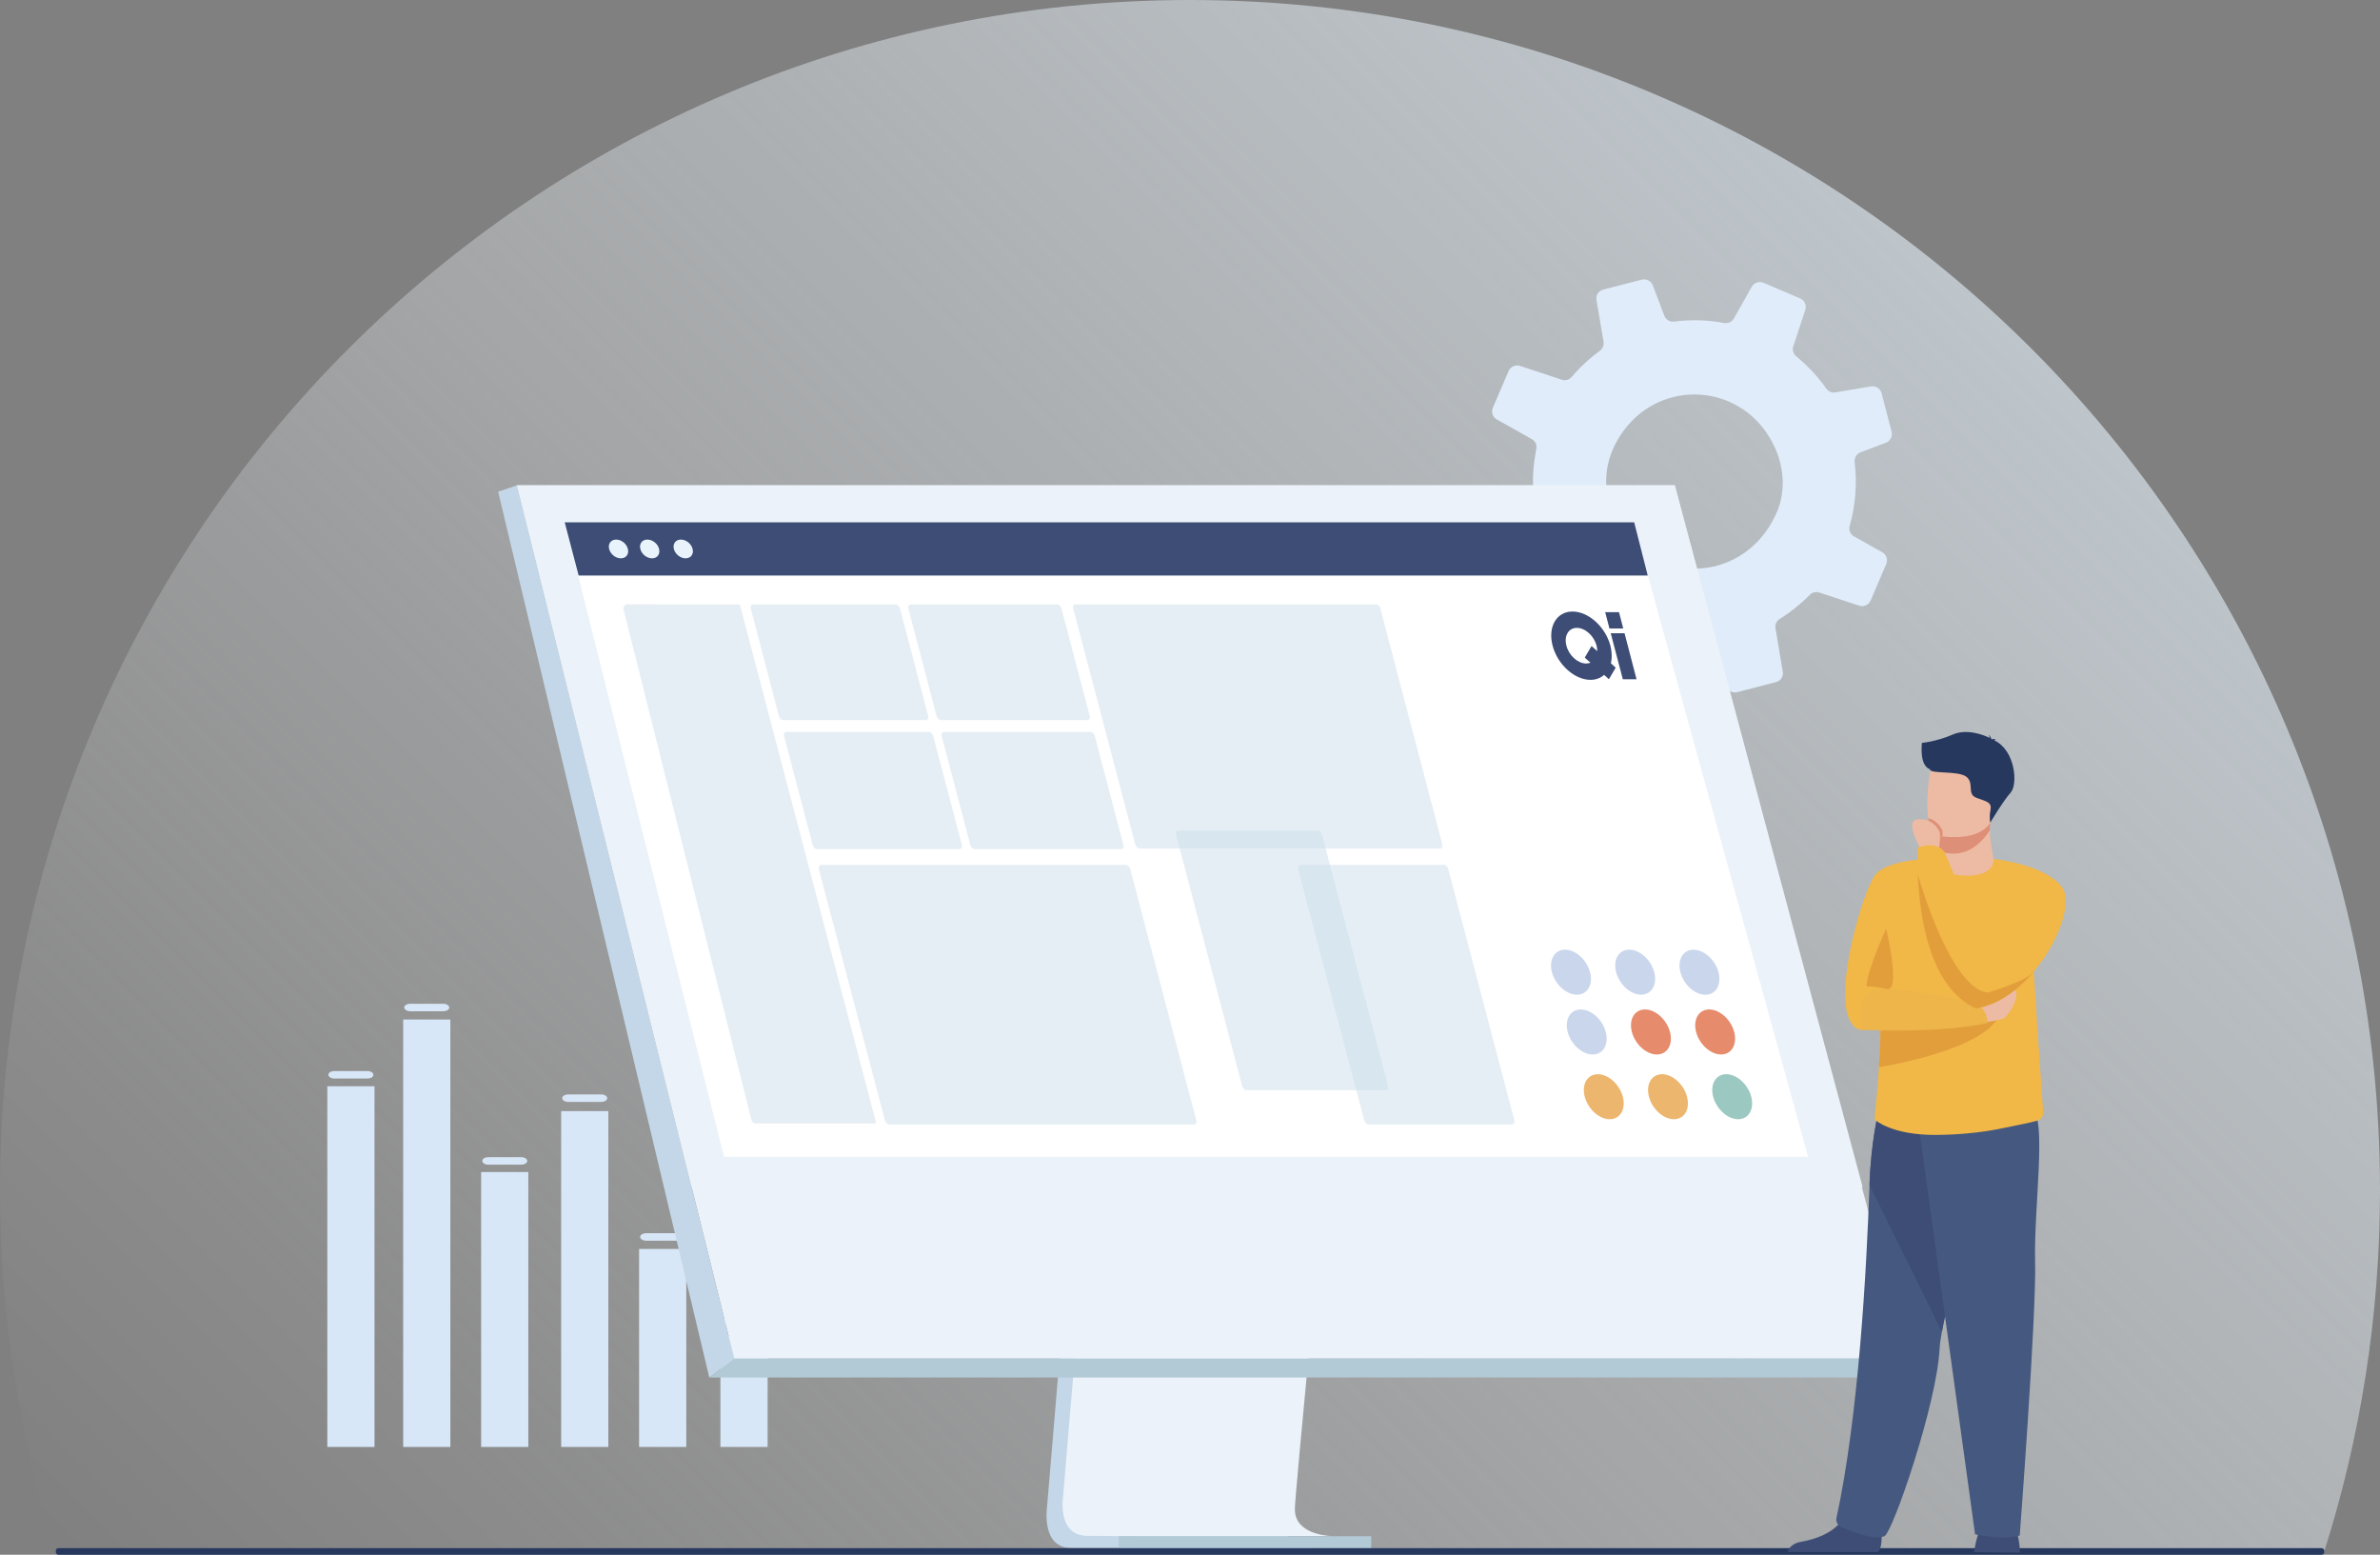 <?xml version="1.0" encoding="utf-8"?>
<!-- Generator: Adobe Illustrator 27.0.0, SVG Export Plug-In . SVG Version: 6.00 Build 0)  -->
<svg version="1.1" id="_x2018_лой_x5F_1" xmlns="http://www.w3.org/2000/svg" xmlns:xlink="http://www.w3.org/1999/xlink"
	 x="0px" y="0px" width="2739px" height="1788.8px" viewBox="0 0 2739 1788.8" style="enable-background:new 0 0 2739 1788.8;"
	 xml:space="preserve">
<rect x="0" y="0" width="2739" height="1788.8" fill="#808080" stroke="none"/>
<style type="text/css">
	.st0{opacity:0.6;fill:url(#SVGID_1_);enable-background:new    ;}
	.st1{fill:#E0ECFA;}
	.st2{fill:#D8E7F7;}
	.st3{fill:#C4D7E8;}
	.st4{fill:#EBF2F9;}
	.st5{fill:#B2C9D6;}
	.st6{fill:#FFFFFF;}
	.st7{fill:#27385F;}
	.st8{fill:#3D4D75;}
	.st9{opacity:0.5;fill:#CCDEEA;enable-background:new    ;}
	.st10{opacity:0.5;fill:#97AED8;enable-background:new    ;}
	.st11{fill:#E68B6C;}
	.st12{fill:#EDB66F;}
	.st13{fill:#9BC9C1;}
	.st14{fill:#E9F3FC;}
	.st15{fill:#45587F;}
	.st16{fill:#F1B747;}
	.st17{fill:#EDBBA3;}
	.st18{fill:#DE8F77;}
	.st19{fill:#E29E3B;}
	.st20{fill:#EDB54A;}
</style>
<g>
	
		<linearGradient id="SVGID_1_" gradientUnits="userSpaceOnUse" x1="455.134" y1="-387.034" x2="2283.866" y2="1441.697" gradientTransform="matrix(1 0 0 -1 0 1788.8)">
		<stop  offset="0" style="stop-color:#FFFFFF;stop-opacity:0"/>
		<stop  offset="1" style="stop-color:#E7F3FC"/>
	</linearGradient>
	<path class="st0" d="M2674.9,1784.8c41.6-131,64.1-270.5,64.1-415.3C2739,613.1,2125.8,0,1369.5,0S0,613.1,0,1369.5
		c0,144.8,22.5,284.3,64.1,415.3H2674.9z"/>
	<g>
		<g>
			<path class="st1" d="M2152.8,690.9l17.6-41.1l0.4-1c2.1-5,0.1-10.8-4.6-13.4l-32.6-18.3c-0.5-0.3-1-0.6-1.5-1
				c-3.2-2.6-4.7-7-3.4-11c6.8-23.9,8.7-48.8,5.7-73.5c-0.1-1-0.1-2,0.1-3c0.6-3.7,3.2-6.9,6.7-8.2l29.2-11c3.8-1.5,6.4-5,6.8-8.9
				c0.1-1.2,0-2.5-0.3-3.7l-11.4-44.2c-1.4-5.4-6.8-9-12.4-8l-40.9,6.9c-4,0.7-8.1-1-10.4-4.4c-3.4-4.8-7-9.5-10.9-14
				c-7.3-8.5-15.2-16.2-23.6-23l0,0c-3.5-2.9-4.9-7.5-3.5-11.7l13.2-40l0.6-2c1.7-5.1-0.8-10.8-5.9-13l-42-18
				c-5.1-2.2-11.1-0.2-13.8,4.7l-20.4,36.2c-2.3,4-6.8,6.2-11.3,5.3c-19-3.5-38.4-4.1-57.6-1.6c-4.9,0.6-9.5-2.2-11.3-6.9
				l-13.1-34.6c-2-5.3-7.6-8.1-12.9-6.7l-44.4,11.4c-5.2,1.4-8.6,6.5-7.6,11.8l8.1,48.1c0.7,4.1-1,8.2-4.3,10.6
				c-4.1,3-8.2,6.2-12.1,9.6c-7.4,6.4-14.2,13.2-20.3,20.4c-2.8,3.3-7.2,4.6-11.3,3.2l-48.1-15.9c-5.3-1.7-11,0.9-13.2,6l-18.1,42.2
				c-1.9,4.5-0.5,9.7,3.3,12.6c0.4,0.3,0.8,0.6,1.3,0.8l40.2,22.6c3.7,2.1,5.9,6.2,5.4,10.4c0,0.4-0.1,0.7-0.2,1.1
				c-0.2,1.1-0.5,2.1-0.6,3.3c-2.5,13-3.5,26.4-3.2,39.7c0.2,4.4-2.6,8.5-6.8,10.1l-36.5,13.8c-5.2,1.9-8,7.5-6.6,12.9l2.5,9.8
				l8.9,34.3c1.4,5.4,6.7,8.8,12.2,7.9l40.3-6.8c4.3-0.8,8.5,1.3,10.7,5.1c5.7,9.9,12.5,19.5,20.3,28.5c5.8,6.7,12,13,18.5,18.6
				l-2.8,8.4l-11.3,34.4c-1.4,4.2,0,8.9,3.5,11.5c0.7,0.6,1.5,1,2.4,1.4l42.3,18.2c5,2.1,10.8,0.1,13.5-4.6l13.9-24.8
				c2.3-4.2,7.3-6.3,12-5.1c19.2,5.2,39.1,7.3,58.8,6.3c4.7-0.2,8.9,2.5,10.4,6.8l16.5,43.7c1.9,4.9,7.1,7.6,12.2,6.3l44.9-11.6
				c5.3-1.4,8.7-6.6,7.7-11.9l-8.4-50c-0.8-4.3,1.2-8.6,5-10.9c8-4.9,15.7-10.6,23.1-17c4-3.4,7.8-7,11.4-10.6
				c2.8-2.9,7.1-3.9,10.9-2.7l46.1,15.2C2144.8,698.6,2150.5,696,2152.8,690.9z M2033,497.9c20.8,30.4,23.3,64.9,11.9,91.3
				c-40.2,92.5-164.8,84.3-193-11.1c-6.9-24.5-4-51.8,13.7-78.4C1906.9,438,1993.3,439.8,2033,497.9z"/>
		</g>
		<g>
			<rect x="829.1" y="1537.2" class="st2" width="54.3" height="127.6"/>
			<path class="st2" d="M876.6,1524.5h-38.2c-3.7,0-6.8-2-6.8-4.3l0,0c0-2.4,3.1-4.3,6.8-4.3h38.2c3.7,0,6.8,2,6.8,4.3l0,0
				C883.3,1522.6,880.3,1524.5,876.6,1524.5z"/>
			<rect x="735.5" y="1437" class="st2" width="54.3" height="227.8"/>
			<path class="st2" d="M781.7,1427.5h-38.2c-3.7,0-6.8-2-6.8-4.3l0,0c0-2.4,3.1-4.3,6.8-4.3h38.2c3.7,0,6.8,2,6.8,4.3l0,0
				C788.5,1425.6,785.5,1427.5,781.7,1427.5z"/>
			<rect x="645.8" y="1278.4" class="st2" width="54.3" height="386.4"/>
			<path class="st2" d="M692,1267.8h-38.2c-3.7,0-6.8-2-6.8-4.3l0,0c0-2.4,3.1-4.3,6.8-4.3H692c3.7,0,6.8,2,6.8,4.3l0,0
				C698.8,1265.9,695.8,1267.8,692,1267.8z"/>
			<rect x="553.7" y="1348.5" class="st2" width="54.3" height="316.3"/>
			<path class="st2" d="M600,1340h-38.2c-3.7,0-6.8-2-6.8-4.3l0,0c0-2.4,3.1-4.3,6.8-4.3H600c3.7,0,6.8,2,6.8,4.3l0,0
				C606.8,1338.1,603.7,1340,600,1340z"/>
			<rect x="464" y="1173" class="st2" width="54.3" height="491.8"/>
			<path class="st2" d="M510.3,1163.5H472c-3.7,0-6.8-2-6.8-4.3l0,0c0-2.4,3.1-4.3,6.8-4.3h38.2c3.7,0,6.8,2,6.8,4.3l0,0
				C517.1,1161.6,514,1163.5,510.3,1163.5z"/>
			<rect x="376.7" y="1249.8" class="st2" width="54.3" height="415"/>
			<path class="st2" d="M422.9,1240.9h-38.2c-3.7,0-6.8-2-6.8-4.3l0,0c0-2.4,3.1-4.3,6.8-4.3h38.2c3.7,0,6.8,2,6.8,4.3l0,0
				C429.7,1239,426.7,1240.9,422.9,1240.9z"/>
		</g>
		<g>
			<path class="st3" d="M1269,973l-64.1,761.7c0,0-6.7,46.2,27.6,46.3c56.5,0.1,281.1,0,281.1,0s-42.5-9.6-42-31.2
				c0.6-25.5,74.9-784,74.9-784L1269,973z"/>
			<path class="st4" d="M1534.8,1767.4c-11.1,0-228.6,0.4-283.6-0.3c-24-0.3-28.2-21.3-28.4-34.9c-0.1-6.5,0.7-11.3,0.7-11.3
				l1.7-19.8l4.2-50.5l3.8-44.6l4.8-57.3l4.1-48.4l45.5-541.3l277.5-7.2c0,0-31.3,317.4-53.4,548.5c-2.5,25.7-4.8,50.4-7,73.5
				c-0.7,7.4-1.4,14.5-2,21.6c-2.1,21.9-3.9,41.9-5.6,59.7c-0.9,9.3-1.7,18-2.4,26c-2.8,31.2-4.5,51.1-4.5,54.8
				c0,2.2,0.2,4.3,0.5,6.2C1495.4,1766.3,1530.6,1767.4,1534.8,1767.4z"/>
			<polygon class="st4" points="595,558.4 751,1185.3 772.4,1271.1 845,1563.1 2195.3,1563.1 1927.4,558.4 			"/>
			<polygon class="st3" points="594.9,558.4 573.3,565.7 816.3,1584.9 845,1563.1 			"/>
			<polygon class="st5" points="816.3,1584.9 2158.3,1584.9 2195.3,1563.1 845,1563.1 			"/>
			<rect x="1287.5" y="1767.5" class="st5" width="290.6" height="13.8"/>
			<polygon class="st4" points="594.9,558.4 1927.4,558.4 2143.6,1365.8 795.9,1365.8 			"/>
			<polygon class="st6" points="2080.8,1330.9 833.2,1330.9 788.6,1153.3 771.3,1084.5 764.3,1056.5 718.5,874 716.1,864.5 
				691.9,768 681.1,724.8 671.8,688 650.1,601.7 1879.8,601.7 1903.6,688 1913.7,724.8 1925.6,768 2004,1052.4 2004,1052.4 
				2010.7,1076.5 2013.8,1087.7 2067.9,1284 			"/>
		</g>
		<path class="st7" d="M2671.8,1788.8H67.3c-1.7,0-3.1-1.4-3.1-3.1v-1.4c0-1.7,1.4-3.1,3.1-3.1h2604.5c1.7,0,3.1,1.4,3.1,3.1v1.4
			C2674.9,1787.4,2673.5,1788.8,2671.8,1788.8z"/>
		<g>
			<polygon class="st8" points="1896.3,662.2 665.9,662.2 649.9,601 1880.7,601 			"/>
			<path class="st9" d="M1008.4,1292.5H869.5c-2.2,0-4.1-1.5-4.6-3.6L717.6,701.2c-0.8-3,1.5-5.9,4.6-5.9l129.3,0.3L1008.4,1292.5z"
				/>
			
				<ellipse transform="matrix(0.83 -0.558 0.558 0.83 -352.075 1220.36)" class="st10" cx="1825.8" cy="1187.7" rx="20.2" ry="28.1"/>
			
				<ellipse transform="matrix(0.83 -0.558 0.558 0.83 -339.52 1261.586)" class="st11" cx="1899.7" cy="1187.7" rx="20.2" ry="28.1"/>
			
				<ellipse transform="matrix(0.83 -0.558 0.558 0.83 -326.957 1302.811)" class="st11" cx="1973.6" cy="1187.7" rx="20.2" ry="28.1"/>
			
				<ellipse transform="matrix(0.83 -0.558 0.558 0.83 -390.295 1243.952)" class="st12" cx="1845.4" cy="1262.2" rx="20.2" ry="28.1"/>
			
				<ellipse transform="matrix(0.83 -0.558 0.558 0.83 -377.735 1285.177)" class="st12" cx="1919.3" cy="1262.2" rx="20.2" ry="28.1"/>
			
				<ellipse transform="matrix(0.83 -0.558 0.558 0.83 -365.176 1326.402)" class="st13" cx="1993.2" cy="1262.2" rx="20.2" ry="28.1"/>
			
				<ellipse transform="matrix(0.83 -0.558 0.558 0.83 -316.786 1198.566)" class="st10" cx="1807.7" cy="1118.9" rx="20.2" ry="28.1"/>
			
				<ellipse transform="matrix(0.83 -0.558 0.558 0.83 -304.227 1239.791)" class="st10" cx="1881.6" cy="1118.9" rx="20.2" ry="28.1"/>
			
				<ellipse transform="matrix(0.83 -0.558 0.558 0.83 -291.668 1281.016)" class="st10" cx="1955.5" cy="1119" rx="20.2" ry="28.1"/>
			<path class="st9" d="M1374,1293.8h-350.4c-2.2,0-4.6-2.1-5.2-4.7l-76.1-289.3c-0.7-2.6,0.6-4.7,2.8-4.7h350.4
				c2.2,0,4.6,2.1,5.2,4.7l76.1,289.3C1377.4,1291.7,1376.2,1293.8,1374,1293.8z"/>
			<path class="st9" d="M1594.7,1254.3h-160c-2.2,0-4.6-2.1-5.2-4.7l-76.1-289.3c-0.7-2.6,0.6-4.7,2.8-4.7h160
				c2.2,0,4.6,2.1,5.2,4.7l76.1,289.3C1598.1,1252.2,1596.9,1254.3,1594.7,1254.3z"/>
			<path class="st9" d="M1740,1293.8h-164.8c-2.2,0-4.6-2.1-5.2-4.7l-76.1-289.3c-0.7-2.6,0.6-4.7,2.8-4.7h164.8
				c2.2,0,4.6,2.1,5.2,4.7l76.1,289.3C1743.4,1291.7,1742.2,1293.8,1740,1293.8z"/>
			<path class="st9" d="M1657.2,976.3h-345.5c-2.2,0-4.6-2.1-5.2-4.7l-71.4-271.5c-0.7-2.6,0.6-4.7,2.8-4.7h345.5
				c2.2,0,4.6,2.1,5.2,4.7l71.3,271.5C1660.6,974.1,1659.4,976.3,1657.2,976.3z"/>
			<g>
				<path class="st8" d="M1825.4,763.4c-9.6,0-19.8-9.2-22.7-20.5c-3-11.3,2.4-20.5,12-20.5s19.8,9.2,22.7,20.5
					c0.6,2.2,0.8,4.3,0.8,6.3l-6.6-5.9l-7.8,13.3l6.6,5.9C1829,763,1827.3,763.4,1825.4,763.4 M1853.3,742.9
					c-5.7-21.7-25.2-39.3-43.6-39.3s-28.6,17.6-22.9,39.3s25.2,39.3,43.6,39.3c6.3,0,11.6-2.1,15.7-5.7l5.5,5l7.8-13.3l-5.5-5
					C1855.3,757.2,1855.2,750.3,1853.3,742.9"/>
				<polygon class="st8" points="1867.6,781.5 1883.4,781.5 1869.6,728.6 1853.7,728.6 				"/>
				<polygon class="st8" points="1852.2,723.1 1868.1,723.1 1863.2,704.3 1847.3,704.3 				"/>
			</g>
			<path class="st9" d="M1065.4,828.5H901.6c-2.2,0-4.6-2.1-5.2-4.7L864,700.1c-0.7-2.6,0.6-4.7,2.8-4.7h163.7
				c2.2,0,4.6,2.1,5.2,4.7l32.5,123.7C1068.8,826.4,1067.6,828.5,1065.4,828.5z"/>
			<path class="st9" d="M1251.3,828.5H1083c-2.2,0-4.6-2.1-5.2-4.7l-32.4-123.7c-0.7-2.6,0.6-4.7,2.8-4.7h168.2
				c2.2,0,4.6,2.1,5.2,4.7l32.5,123.7C1254.7,826.3,1253.4,828.5,1251.3,828.5z"/>
			<path class="st9" d="M1104.3,977H940.5c-2.2,0-4.6-2.1-5.2-4.7l-33-125.5c-0.7-2.6,0.6-4.7,2.8-4.7h163.7c2.2,0,4.6,2.1,5.2,4.7
				l33,125.5C1107.7,974.9,1106.5,977,1104.3,977z"/>
			<path class="st9" d="M1290.1,977h-168.2c-2.2,0-4.6-2.1-5.2-4.7l-33-125.5c-0.7-2.6,0.6-4.7,2.8-4.7h168.2c2.2,0,4.6,2.1,5.2,4.7
				l33,125.5C1293.6,974.9,1292.3,977,1290.1,977z"/>
		</g>
		<g>
			<path class="st14" d="M701,631.6c-1.5-6,2.1-10.8,8.1-10.8s12,4.8,13.5,10.8s-2.1,10.8-8.1,10.8S702.5,637.6,701,631.6z"/>
			<path class="st14" d="M736.9,631.6c-1.5-6,2.1-10.8,8.1-10.8s12,4.8,13.5,10.8s-2.1,10.8-8.1,10.8S738.4,637.6,736.9,631.6z"/>
			<path class="st14" d="M775.5,631.6c-1.5-6,2.1-10.8,8.1-10.8s12,4.8,13.5,10.8s-2.1,10.8-8.1,10.8S777,637.6,775.5,631.6z"/>
		</g>
	</g>
	<g>
		<path class="st8" d="M2271.9,1785.9c0,0,2.2-17.2,7.3-27.4s37.7-3.7,37.7-3.7s6.5,5.6,7.9,31.6L2271.9,1785.9z"/>
		<path class="st8" d="M2161,1785.7c7.7-4.7,3.3-39.5,3.3-39.5s-35.7-28.5-40.6-6.7c-4.9,21.8-33.9,31.6-50.4,34.3
			c-11.4,1.8-14.9,8.2-16,11.9L2161,1785.7L2161,1785.7z"/>
		<path class="st15" d="M2234.8,1532.3c-1.5,8-2.4,14.6-2.6,19.3c-3.3,64.6-54.4,212.5-63.6,215.9c-14.1,5.3-36.4-6-48.1-9.7
			c-4.8-1.5-8.1-6.4-7-11.4c25.3-116.3,34.6-283.9,38-383c1.7-50,10.3-84.5,10.3-84.5s124.6-33.3,125.4,8.8
			C2287.9,1324.9,2246,1470.9,2234.8,1532.3z"/>
		<path class="st8" d="M2234.8,1532.3l-83.3-169c1.7-50,10.3-84.5,10.3-84.5s124.6-33.3,125.4,8.8
			C2287.9,1324.9,2246,1470.9,2234.8,1532.3z"/>
		<path class="st15" d="M2207.1,1287.8l65.9,477.5c0,0,28.9,7,51.4,1.4c0,0,19.3-254,17.7-315.4s13.8-164.3-3.5-175.6
			C2321.2,1264.4,2207.1,1287.8,2207.1,1287.8z"/>
		<path class="st16" d="M2351.4,1279.9c0.3,4.3-2.4,8.2-6.6,9.4c-9.2,2.7-19.8,4.5-40.2,8.8c-19.2,4-45,7.5-76.8,7.7
			c-50.5,0.3-69.6-17.1-69.6-17.1c-2.2,0,1.1-10.5,4.1-60.7c1-17,2-38.6,2.7-65.8c0.6-24.5,1.1-53.7,1.1-88.2
			c0.1-41.6,64.4-86.3,65.6-86.3l0,0c0,6,9.4,17,24,18c17.2,1.1,38.4-7.5,38.4-17.4c0-0.1,31.2,49.9,42.3,103.1
			c1.4,6.8,2.5,13.9,3.4,21.4C2342.5,1135.3,2339.9,1119.2,2351.4,1279.9z"/>
		<path class="st16" d="M2231.8,987.6c0,0-59.8-0.5-74.2,19.7c-14.4,20.2-46,128.9-29.5,165c16.5,36.2,47.3-15,64.4-37.1
			C2209.6,1113.1,2231.8,987.6,2231.8,987.6z"/>
		<path class="st17" d="M2231.2,978.5v6.2c0,0-1.7,19.3,22.1,22.2c23.8,2.8,41.6-3.6,40.9-18.5c-2.1-11.6-4.2-23.5-4.3-33.1
			c-0.1-3.6,0.2-7.3,0.8-11.6l-46.2-0.9L2231,945L2231.2,978.5z"/>
		<path class="st18" d="M2231,945l0.2,33.5c4.9,2.3,10.4,3.7,16.6,3.7c21.2,0,34.9-15.6,42.1-26.8c-0.1-3.6,0.2-7.3,0.8-11.6
			l-46.2-0.9L2231,945z"/>
		<path class="st17" d="M2294.3,936.3c-5.4,28.8-42.6,27.9-58.6,26.1c-4.5-0.5-7.4-1.1-7.4-1.1c-5.1-1.4-7.9-9.4-9.3-19.9
			c-2.6-20.8,0.7-51.4,4.2-59.2c5.3-11.8,15.3-24.5,52.7-15.3C2313.5,876,2301.2,899.3,2294.3,936.3z"/>
		<path class="st19" d="M2170.6,1068.6c0,0-23.1,51.1-22.5,66.4c0,0,11.5-0.4,22.5,2.9C2188.7,1143.3,2170.6,1068.6,2170.6,1068.6z"
			/>
		<path class="st7" d="M2211.8,854.7c0,0,16.5-1.3,35.9-9.7c15.8-6.9,35.7,0.7,42.2,4.1c-0.2-1-0.6-2.5-1.6-3.9c0,0,2.9,2.1,3.3,4.9
			c0.3,0.2,0.4,0.4,0.4,0.4s3.3-0.6,5.4,0.3c0,0-1.5-0.2-2,0.7c-0.1,0.1-0.1,0.2-0.2,0.3c24.6,11.9,26.9,50.8,19,59.8
			c-9.5,10.8-23.7,34.9-23.7,34.9s-1.5-5.5,0.3-15c1.7-9.5-6.5-9.5-16.9-13.9c-10.4-4.3-1.7-16.5-10.8-23.8c-9.1-7.4-42.5-3-42-8.7
			C2208.6,880.7,2211.8,856,2211.8,854.7z"/>
		<path class="st19" d="M2301.9,1164.3c-9.8,39.2-115.4,59.5-139.5,63.6c1-17,2-38.6,2.7-65.8L2301.9,1164.3z"/>
		<path class="st17" d="M2278.7,1177.1c1,0,23.5-3.4,27.5-5.4s22.4-28.2,10.4-34.9c-12.1-6.7-44.4,20.1-44.4,20.1L2278.7,1177.1z"/>
		<path class="st20" d="M2141.9,1184.9c0,0,87,4.7,145.3-7.8c0,0,1.5-16.9-16.9-24.3c0,0-91-19.3-112.8-13.9
			C2135.7,1144.2,2141.9,1184.9,2141.9,1184.9z"/>
		<path class="st16" d="M2341.6,1116.6c-18,21.8-41.6,39.5-67.6,43.7l0,0c-0.2-0.3-7.9-12-6.4-29c0.7-7.9,3.3-17,9.5-26.7
			c1.9-3,3.6-6.5,5.1-10.3c14.2-36.2,12.1-106.1,12.1-106.1s60.3,6.3,79.1,33.2C2384.8,1037.8,2370.2,1082.2,2341.6,1116.6z"/>
		<path class="st18" d="M2235.7,962.3c-4.5-0.5-7.4-1.1-7.4-1.1c-5.1-1.4-7.9-9.4-9.3-19.9c9.6,2.4,13.9,9.7,15.8,12.9
			C2235.7,955.6,2235.8,958.8,2235.7,962.3z"/>
		<path class="st17" d="M2211.4,978.6c0,0-20.8-34.4-4.6-35.9s22.7,9.5,25,13.5s-0.6,22.2-0.6,22.2L2211.4,978.6z"/>
		<path class="st16" d="M2290.8,1130.1c-0.6,4.4-1.9,8.4-3.6,11.9c-5.1,11.3-13.3,18.3-13.3,18.3l0,0
			c-54.1-24.4-65-108.3-66.9-154.3c-0.7-18.5,0-30.9,0-30.9c24.4-8.1,31.3,6,31.3,6s28.8,68.5,43.8,113.3
			C2287.9,1111.4,2291.5,1125.1,2290.8,1130.1z"/>
		<path class="st19" d="M2341.6,1116.6c-18,21.8-41.6,39.5-67.6,43.7l0,0c-54.1-24.4-65-108.3-66.9-154.3c0,0,25.6,92.8,60.4,125.3
			c6.3,5.9,12.9,9.8,19.7,10.8c0,0,43.9-12.4,53.1-24.1C2341.1,1117.1,2341.5,1116.7,2341.6,1116.6z"/>
	</g>
</g>
</svg>
